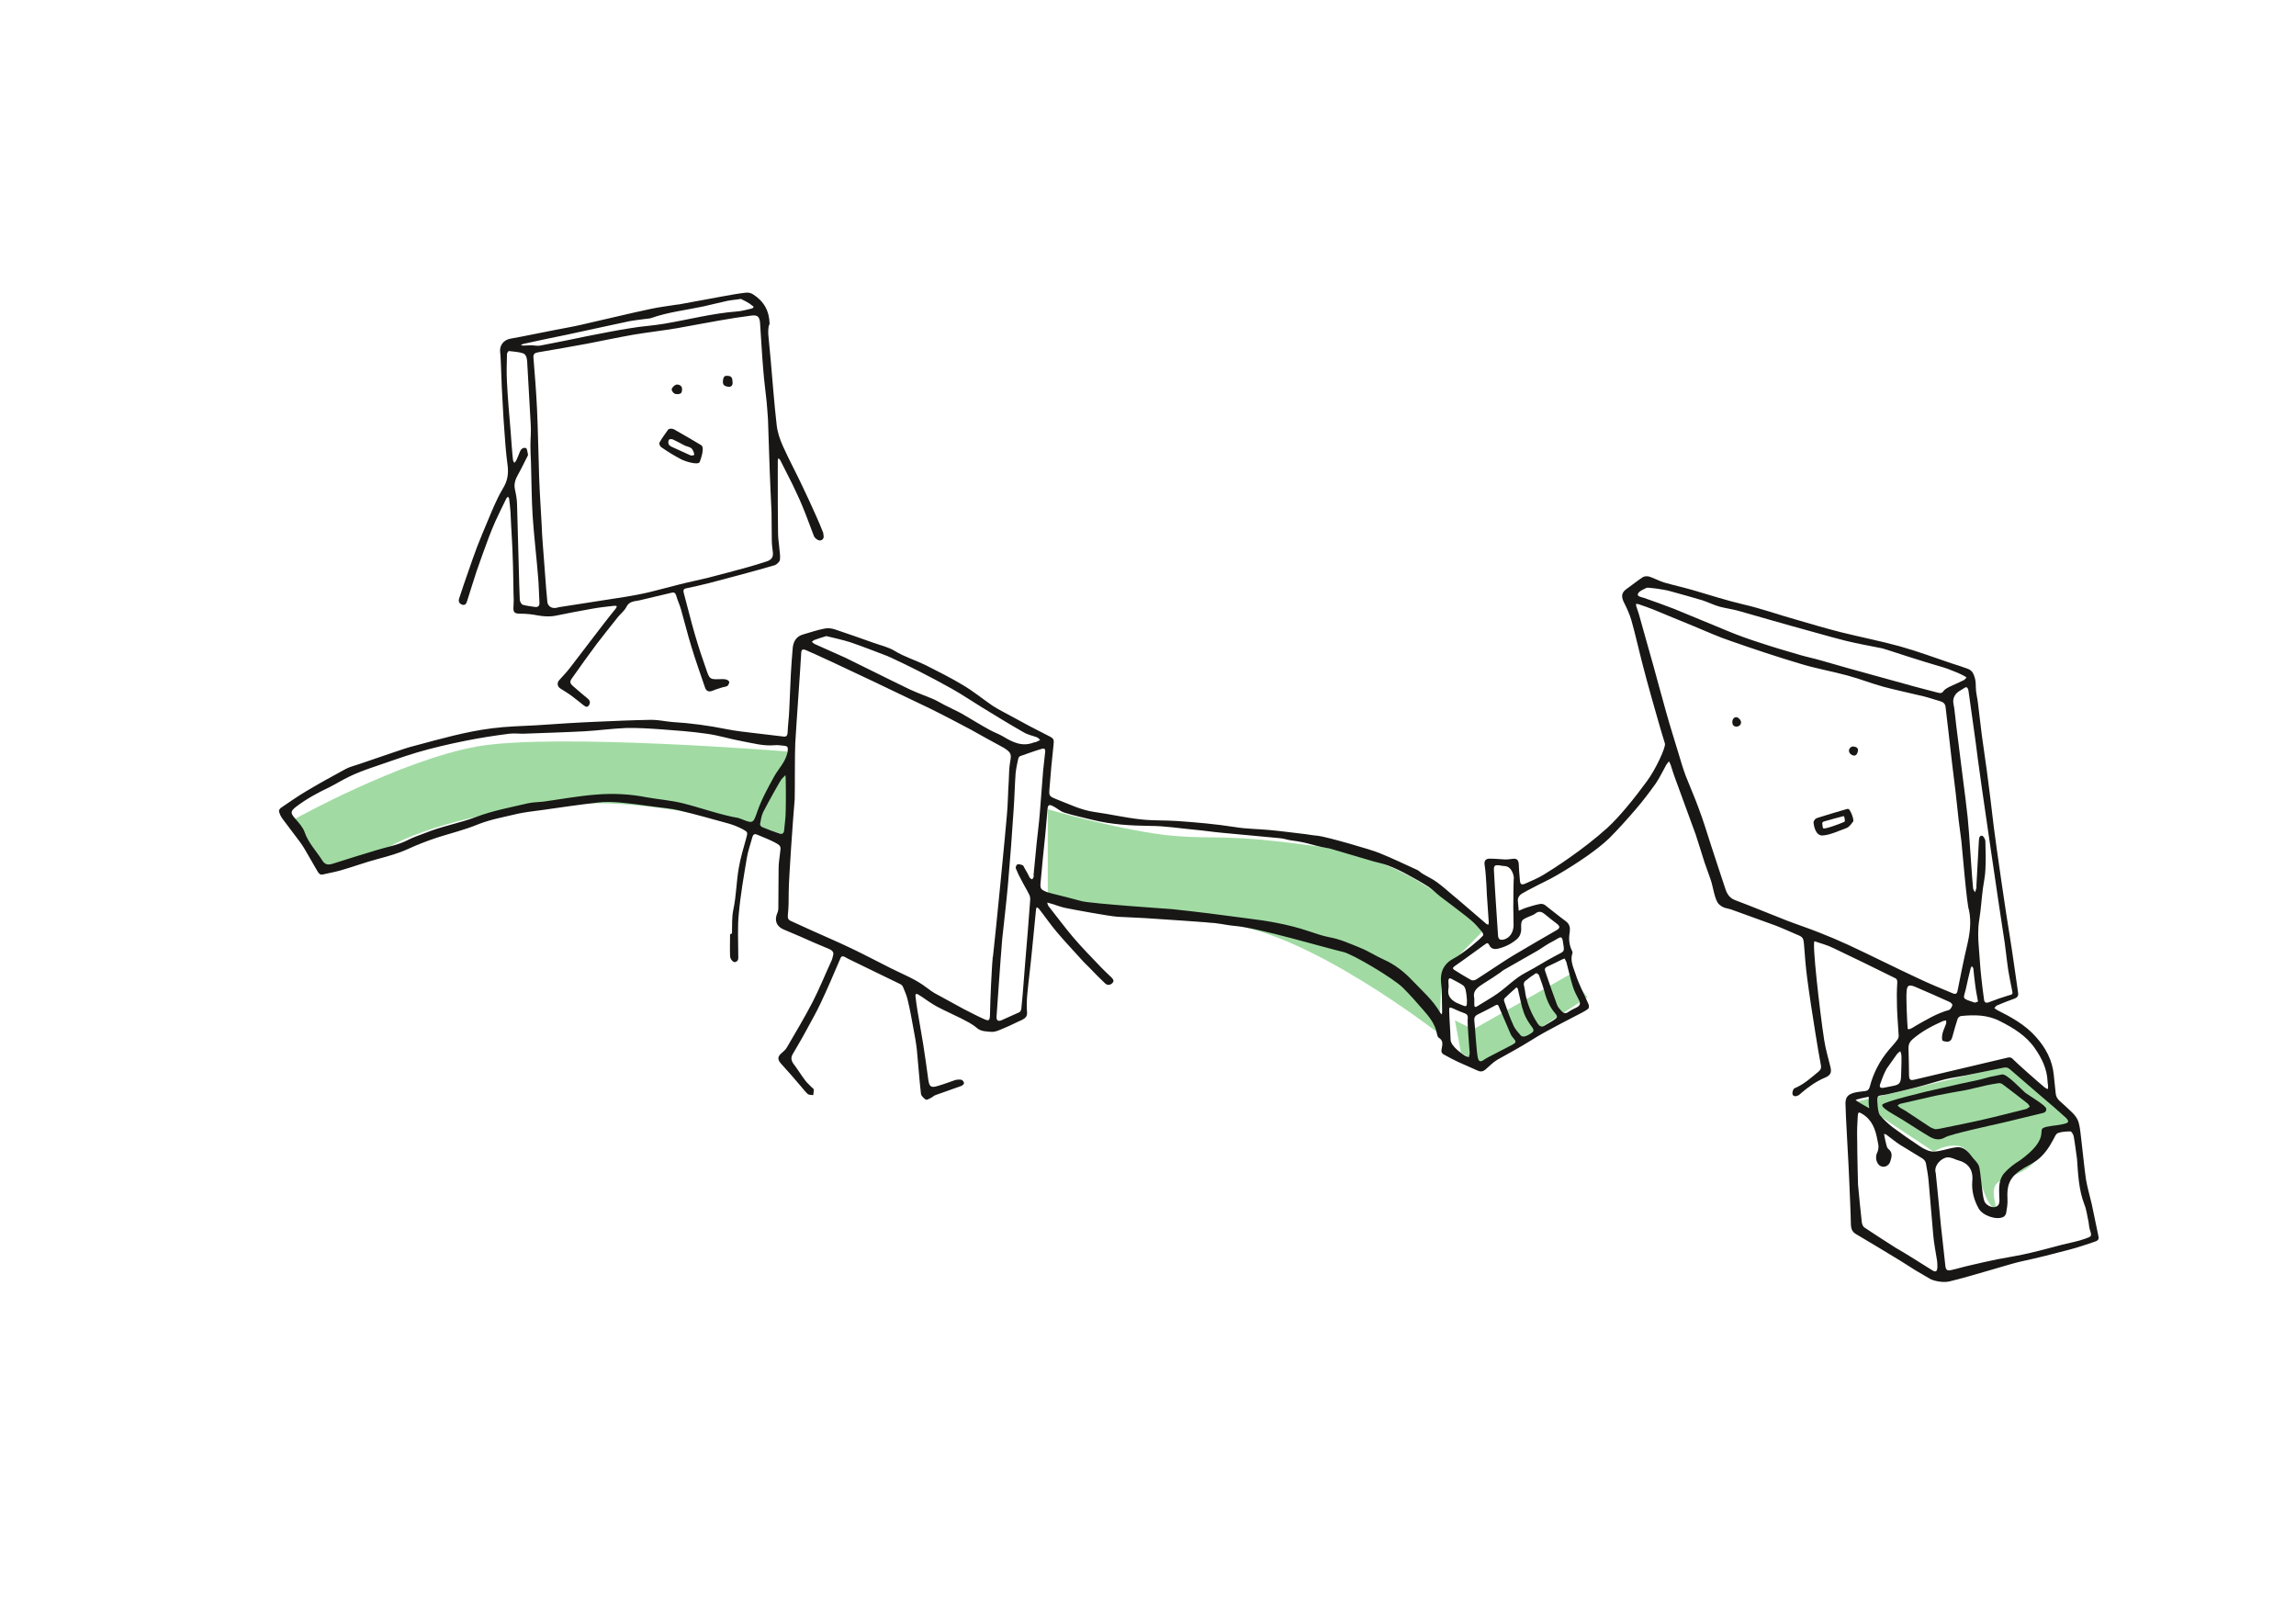 <?xml version="1.0" encoding="UTF-8"?>
<svg xmlns="http://www.w3.org/2000/svg" viewBox="0 0 841.9 595.3">
  <path d="m108.2 300.2s38.5-21.4 66.6-26.5 113.8 1.8 113.8 1.8v30.8s-40.4-12.4-72.4-11.8-60.8 8.8-73.4 15.9-24.4 10.2-24.4 10.2z" fill="#a1dba3"></path>
  <path d="m384.2 296.7v32.9s34.5 6.6 65 9.2c30.4 2.6 78.5 40.2 78.5 40.2l1-22.4 14.8-15s-22.5-26-59-31.1-36.7-2.6-54.6-4.1c-17.8-1.6-45.7-9.7-45.7-9.7z" fill="#a1dba3"></path>
  <path d="m533.5 374.1 2.2 11.8 7.8 4.8 38.6-25.1-6.6-8.3-35.3 20.1z" fill="#a1dba3"></path>
  <path d="m681.2 403.8 27.8 18.4s8.6-5 12.5 0 5.3 16.8 9.1 20.4c3.8 3.5-2.7-7.1 2.8-9.6s11.3-3.8 14.2-9.4c3-5.6 2.7-7.6 2.7-7.6l9.6-4-23.6-21.3z" fill="#a1dba3"></path>
  <g fill="#181715" fill-rule="evenodd">
    <path d="m685.2 402.1c-.6.1-4.2.8-4.8 1.2.6.5 4.4 2.7 5 3 .1 0-.2-1-.2-2 0-1.1.1-2.2 0-2.2zm40.1-34.9c-.4-2.3-.8-4.1-1-5.9-.3-2.1-.5-4.1-.7-6.2 0-.3-.4-.6-.6-.9-.1.3-.3.5-.4.8-.6 2.4-1.2 4.9-1.7 7.3-.9 4-1.9 3.6 3 5.2.1 0 .1.1.2.1.4-.1.9-.3 1.2-.4zm-187.4-.6c-.1-1.2-.2-2.5-.5-3.7-.1-.6-.5-1.4-1-1.7-1.3-.9-2.7-1.5-4.1-2.3-.8-.5-1.2-.1-1.2.7 0 1 .2 2 0 3-.4 2.5.9 3.9 2.9 5 .4.2.9.4 1.4.6 2.5 1.1 2.5 1.1 2.5-1.6zm153.9 25.2c-1 1.8-1.7 3.7-2.4 5.7-.4 1.1.2 1.5 1.3 1.3l3-.6c2.8-.5 3.3-1 3.4-3.9.1-2.1.2-7.2.1-7.5-.1-.5-.2-.9-.4-1.4-.4.3-.8.6-1.1.9zm-135.6-29.8c-.3.2-.5.2-.6.4-1.3 1.2-2.6 2.3-3.9 3.6-.2.2-.3.8-.1 1.2 1 2.9 2 5.8 3.3 8.6.6 1.5 1.8 2.7 2.8 3.9.3.3 1.1.4 1.6.2.7-.2 1.4-.6 2-1 1-.6 1.4-1.1.5-2.3-1.2-1.6-2.3-3.3-3-5.2-1-2.8-1.5-5.8-2.2-8.7 0-.2-.2-.4-.4-.7zm-18 14.1c0-.9-.1-1.9 0-2.8.1-1.1-.4-1.6-1.4-1.9-1.3-.5-2.6-1-3.8-1.6-1.5-.7-1.7-.6-1.6 1 .1 3.5.4 6.9.5 10.4.1 2.5 4.6 5.4 5.2 5.8.5.3 1 .4 1.5.6.1-.5.3-1 .3-1.6-.3-3.4-.7-9.9-.7-9.9zm-250.2-91.9c-.5.5-.9.9-1.4 1.4-.3.3-4.8 8.3-6.7 12-.7 1.4-.9 3-1.2 4.5-.1.3.4 1 .7 1.1 2.1.9 4.3 1.7 6.5 2.4.9.3 1.5-.1 1.6-1 .2-2.4.6-4.8.6-7.1.1-3.7.1-12.7-.1-13.3zm270.7 76.5c.2 1.2.5 2.3.6 3.4.7 4 2.3 7.7 4.5 11.1.9 1.3 1.6 1.5 2.9.6.9-.5 1.8-1.1 2.7-1.6 1.8-1.2 2-1.4.6-3-2.1-2.5-3.1-5.4-3.9-8.4-.5-1.8-1.2-3.6-1.8-5.3-.1-.3-.9-.8-1.1-.7-1.4.9-2.8 1.9-4.1 3-.2.1-.2.6-.4.9zm15-9.3c-.5.2-.7.3-1 .4-1.8.9-3.6 1.8-5.4 2.6-.8.4-1 .9-.7 1.7 1.4 4.1 2.8 8.2 4.3 12.2.3.9 1 1.6 1.6 2.3.7.8 1.5 1.2 2.6.4 1-.7 2.1-1.2 3.1-1.7 1.3-.7 1.4-1.5.7-2.8-.8-1.6-1.7-3.2-2.2-4.9-.9-2.9-1.5-5.8-2.3-8.7-.1-.5-.5-1-.7-1.5zm125.8 25.6c.1 1 2.3-.5 2.9-.9 3.9-2.2 7.8-4.6 12.2-5.8.6-.2 1.1-1.1 1.3-1.8.1-.3-.6-1-1.1-1.2-4.2-1.9-8.3-3.7-12.5-5.5-2.4-1-3.1-.6-3.2 2-.2 2 .2 10.8.4 13.2zm-144.4-55.3c0-.2-.5-4.1-3.5-4.2-.5 0-1-.1-1.5-.2-2-.3-2.4 0-2.3 1.9.4 7.9 1 15.8 1.5 23.8.1 1.4.8 1.8 2.3 1.4 2-.6 3.4-2.6 3.4-5.3 0-2.1-.1-4.3-.1-6.4 0-3.8.1-11 .2-11zm-13.2 66.1c.3 1.5 1.1 1.6 2.3.7.4-.3 1-.6 1.5-.9 2.8-1.5 5.7-2.9 8.5-4.4 2-1.1 1.9-1.2.4-3-.2-.3-.5-.6-.6-.9-1.4-3.3-2.9-6.7-4.3-10-.3-.8-.5-1.2-1.4-.7-2 1.1-4.1 2.2-6.2 3.2-1.1.5-1.6 1.1-1.5 2.3.3 2.5.8 11.7 1.3 13.7zm-1.3-21.8v2.4c0 .8.4 1 1.1.5 2.5-1.6 5.1-3 7.5-4.7 3.5-2.5 6.5-5.7 10.4-7.7 3.7-1.9 7.1-4.2 10.8-6.1 3.6-1.9 3.3-1.2 2.6-5.7-.2-1-.6-1.3-1.5-.8-1.1.7-2.3 1.3-3.4 1.9-1.6.9-3 2-4.6 2.9-4 2.3-8.1 4.6-12.1 6.9-.4.2-.8.6-1.2.9-2 1.4-4 2.7-6.1 4-2.2 1.4-4.2 2.7-3.5 5.5zm17.2-25.1c-.1 1.2-.4 2.4-1.7 3.5-2 1.7-4.3 2.8-6.8 3.4-1.3.3-2.6.1-3.2-1.3-.4-.8-.8-.9-1.4-.4-1.4 1-2.8 2-4.3 3.1-2.3 1.7-4.7 3.4-7 5-.7.5-.9.9-.1 1.4 1.9 1.2 3.8 2.4 5.8 3.5.8.5 1.6.4 2.5-.2 3-2 6-3.9 9-5.9 1.5-1 3.1-2 4.6-2.9 5.2-3.1 10.4-6.1 15.6-9.1 1.3-.8 1.3-1.4 0-2.4-1.4-1.1-2.9-2.2-4.3-3.4-1.2-1-2.2-1.3-3.5-.3-.6.5-1.3.7-2 1-3.3 1.4-3.3 1.4-3.2 5zm199.2 71.1c1.7-.4 1.7-1 .5-2.2-2.9-2.6-5.8-5.2-8.8-7.7-3.8-3.3-7.7-6.6-11.6-10-.7-.6-1.3-.9-2.3-.7-4.7 1-9.5 1.9-14.2 2.9-2.5.5-5 .8-7.4 1.4-3.5.9-6.9 2-10.4 2.9-3.6.9-7.2 1.8-10.8 2.6-3.7.8-3.9-.3-3.5 4.2 0 .1.2 2.8.9 3.5 1.3 1.6 2.9 3 4.5 4.3 3.4 2.5 6.8 4.9 10.3 7.2 1.4.9 3.2 1.8 4.8 1.8 2.9-.1 5.2-1.2 8.5-1.6 3.3-.3 5.1 3 5.6 3.5.9 1.2 2.2 2.2 2.6 3.6.6 2 1.1 10.6 1.9 12.6.5 1.5 2.8 2.6 4 2.2 1.4-.4 1.7-1.3 1.5-3.7-.1-3.1-.3-6.4 1.9-8.8 1.6-1.8 3.6-3.3 5.7-4.6 10.5-7.6 6.8-10.8 8.4-11.8 1.5-.9 4.8-.8 7.9-1.6zm-454-178.8c-1.6.5-3 .9-4.3 1.4-.4.1-.7.5-1 .7.3.3.6.6 1 .8 3.7 1.7 7.5 3.3 11.2 5 5 2.4 10 5 15 7.4 2.9 1.4 5.8 2.9 8.8 4.3 2.8 1.3 5.7 2.3 8.5 3.5 1.4.6 2.8 1.5 4.2 2.2 2.1 1.1 4.2 2 6.2 3.1 3.5 2 6.8 4.1 10.3 6 1.6.9 3.4 1.5 4.9 2.4 3.5 2.1 7 3.9 11.3 2.2.3-.1.8-.1 1.1-.3l1.2-.6c-.4-.4-.7-.8-1.2-1-1.6-.6-3.3-.9-4.8-1.8-5.3-3-10.5-6.2-15.7-9.4-3.6-2.2-7.1-4.6-10.7-6.6-3.9-2.2-7.9-4.3-11.8-6.3-3.5-1.8-7.1-3.5-10.7-5.2-.3-.1-.6-.2-.9-.4-4.7-1.8-9.3-3.6-14-5.2-2.9-.9-5.8-1.5-8.6-2.2zm397 161c.1 1.7.4 2 2.1 1.6 3.1-.7 31-7.3 33-7.8 1.3-.3 2.1-.7 3 .3 1.1 1.2 9 8.2 11.8 10.5.3.2.6.3 1 .5 0-.3.1-.7.1-1 0-.6-.2-1.2-.2-1.9-.2-4.5-2.1-8.4-4.6-12-3.2-4.7-8-7.6-13-10.1-4.5-2.3-9.3-2.3-14.2-1.8-.5.1-1.1.7-1.2 1.1-.7 2.1-1.3 4.3-1.9 6.5-.3 1-.7 1.8-1.9 1.8-.6 0-1.7-.2-1.8-.5-.2-.8-.1-1.8.1-2.6.3-1.2.9-2.3 1.3-3.5.1-.4 0-.8 0-1.2-.4.1-.9.1-1.3.3-4 1.8-7.8 3.8-11.1 6.7-1 .9-1.4 1.8-1.4 3.1.1 2.6.2 9.3.2 10zm23.5-68.5c.1.5.4.9.7 1.4.2-.5.4-1 .5-1.6.1-.2 0-.4 0-.6.3-5.5.6-10.9.9-16.4.1-.9 0-2.2 1.2-2.1.4 0 1.2 1.3 1.2 2 .1 3.5.2 7 0 10.6-.1 2.3-.6 4.5-.9 6.7-.5 3.7-.7 7.5-1.3 11.2-.6 3.5-.5 7-.2 10.5.3 3.6.5 7.3.9 10.9.3 2.7.6 5.4 1 8.1.1 1.1.7 1.5 1.9 1 2.3-.9 4.6-1.7 6.9-2.4 1.9-.5 1.8-.4 1.4-2.4-.5-2.3-.9-4.6-1.3-6.8-.7-4.7-1.1-9.4-1.9-14-.7-4.2-8.9-60-9.3-63.8-.8-6.6-1.8-13.2-2.7-19.8-.2-1.7-.5-3.4-.7-5-.1-.7-.5-1.6-1.3-1.1-1.4 1-3.2 1.5-4 3.5-.6 1.5-.1 2.7.1 4.1.5 4.4 1 8.9 1.6 13.3.5 4.2 1.1 8.5 1.6 12.7.6 4.6 1.2 9.3 1.7 13.9.6 5.5 1.6 22.9 2 26.1zm-358.1 47.2c0 1.2.6 1.6 1.7 1.2 2.3-1 4.5-2 6.7-3 .4-.2.6-.8.7-1.2.2-1.8.3-3.6.5-5.4.3-4.2.7-8.4 1-12.6.6-7.1 1.2-14.2 1.7-21.3.1-.8.1-1.7-.2-2.4-.9-1.9-2-3.6-2.9-5.4-.8-1.4-1.5-2.9-2.1-4.4-.2-.4.2-1.4.6-1.5.5-.2 1.3.1 1.9.3.3.2.5.7.7 1.1.7 1.1 1.3 2.3 1.9 3.5.2.3.6.4.9.6.2-.3.4-.6.5-.9.1-.2 0-.5 0-.8.4-3.8.7-7.6 1.1-11.4s.9-7.6 1.2-11.4c.4-5.1.8-10.3 1.2-15.4.2-2.1.5-4.3.7-6.4.1-.7.3-2-1.1-1.6-2.7.8-5.4 1.8-8 2.7-.3.1-.6.5-.7.8-.4 1.8-.8 3.7-1 5.6-.3 4.3-.4 8.7-.7 13-.6 9.2-1.3 18.5-2.1 27.7-.6 6.7-1.4 13.3-2.1 19.9-.7 8.2-2 27.4-2.1 28.7zm315.9 61.4c.4 4.6.9 9.3 1.4 13.9.1.6.4 1.4.9 1.8 3.8 2.5 7.6 5 11.4 7.4 2 1.2 4 2.3 6 3.6 2.5 1.5 5 3.2 7.5 4.7 1.3.8 1.8.5 1.9-1.1 0-.8 0-1.5-.1-2.3-.5-3.1-1.1-6.2-1.4-9.3-.6-6.6-1.1-13.2-1.7-19.8-.2-2.3-.6-4.5-1-6.7-.1-.7-.7-1.4-1.3-1.8-2.7-1.7-5.5-3.3-8.2-5-1.7-1.1-3.4-2.5-5-3.7-.2-.2-.5-.2-.8-.3 0 .3 0 .6.1.9.2 1 .4 2.1.7 3.1.1.5.3 1.2.7 1.5 1.8 1.4 1.2 3.1.7 4.7-.6 1.8-2.7 2.4-4 1.3-1.3-1.2-1.5-3.3-.7-4.8.3-.6.4-1.4.4-2.1 0-.8-.3-1.6-.4-2.4-.7-3.8-1.9-7.3-5.5-9.5-1.3-.8-1.6-.8-1.7.8-.2 2.9-.3 5.8-.2 8.7 0 5.5.3 16.4.3 16.4zm-77.5-218.8c-1.2.6-2.8 1.2-3.2 2.2s1.3 1.2 2.2 1.5c3.7 1.3 7.4 2.6 11 4 6.7 2.7 13.4 5.6 20.1 8.3 3.6 1.5 7.3 2.8 11 4 5.1 1.7 10.2 3.2 15.4 4.7 2.4.7 4.9 1.2 7.3 1.9 3.3.9 6.5 1.9 9.8 2.8 8.2 2.3 16.4 4.5 24.6 6.8 2.9.8 5.8 1.5 8.8 2.3.8.2 1.4.1 1.9-.7.4-.6 1.2-1 1.9-1.4 1.9-.9 3.8-1.7 5.6-2.6.3-.2.6-.6.9-.9-.3-.2-.6-.5-.9-.6-.8-.4-1.7-.9-2.5-1.2-1.6-.6-3.1-1.3-4.7-1.8-2.2-.7-4.5-1.3-6.7-2-4.6-1.4-9.2-2.9-13.8-4.4-.8-.2-1.5-.5-2.3-.7-4.5-.9-9-1.7-13.5-2.8-6.7-1.7-13.4-3.7-20.1-5.5-2.5-.7-4.9-1.4-7.4-2.1-4-1.1-7.9-2.3-11.9-3.4-2.2-.6-4.6-.9-6.8-1.5-2.1-.6-4.1-1.6-6.2-2.3-4-1.2-8-2.3-12-3.4-2.5-.7-8.2-1.4-8.5-1.2zm157.8 209.4c-.4-2.7-.7-5.5-1.2-8.2-.1-.7-.8-1.9-1.2-1.9-1.6 0-3.2.1-4.6.6-.8.3-1.2 1.5-1.7 2.4-1.6 3-3.5 5.8-6.3 7.8-1.4 1-2.9 1.7-4.4 2.6-5.2 3.1-6.4 5.9-6.1 11.5.1 1.7-.2 3.4-.5 5.1-.1.5-.6 1.2-1.1 1.4-2.6 1.2-7.6-.6-9-3.2-1.7-3.1-2.6-6.4-2.3-10 .4-4.2-1.5-6.7-5.5-7.7-.2 0-1.4-.6-1.9-.7-.5-.2-1.1-.3-1.6-.3-2.3.1-5.3 3.1-4.4 5.8.1.4 1.3 13.3 1.9 19.3.5 4.8 1.1 9.6 1.6 14.5.2 1.7.6 2.1 2.3 1.7 2.3-.5 4.5-1.2 6.8-1.7 3.3-.8 6.6-1.5 9.9-2.2 4.1-.8 8.2-1.4 12.3-2.4 3.9-.9 7.8-2 11.7-3 2.8-.7 5.7-1.2 8.4-2.2 2.1-.8 2.5-.7 1.6-3.3-.3-.9-.3-2-.5-3-.5-2.1-.7-4.3-1.5-6.2-2.1-5.5-2.3-11.1-2.7-16.7zm-569.9-155.9c-1.4 0-3.3-.2-5 0-5.4.7-10.7 1.5-16.1 2.6-6 1.2-12 2.6-17.8 4.3-5.7 1.7-11.3 3.8-17 5.7-2.6.9-5.2 1.9-7.7 3.1s-4.9 2.7-7.3 3.9c-4.2 2-8.3 4.2-12 7-2.4 1.8-2.4 2.4-.5 4.6 1.3 1.5 2.8 3.1 3.4 4.9 1.4 4 4.3 6.9 6.5 10.4 1.1 1.7 2.3 1.7 4.3 1 5.2-1.7 10.3-3.2 15.5-4.8 3.8-1.2 7.8-1.8 11.5-3.7 2.1-1.1 4.3-1.8 6.4-2.6 6.1-2.5 12.6-3.6 18.7-5.9s12.6-3.5 19-5c1.8-.4 3.7-.4 5.6-.6 6.5-.9 12.9-2.1 19.5-2.6 6.1-.5 12.3-.2 18.4 1 4.4.8 8.9 1.1 13.3 2.2 6.8 1.7 13.5 4.2 20.4 5.4.4.1.7.3 1.1.4 4.4 1.8 4.3 1.4 5.8-2.8 1.6-4.6 3.9-8.7 6.2-12.9 1.7-3 4.3-5.4 4.9-9.1.2-1.5.1-2-1.4-2.1-1.1-.1-2.2-.3-3.3-.2-4 .4-7.9-.7-11.7-1.4-4.5-.8-8.8-2.2-13.3-2.8-5.5-.8-11-1.2-16.5-1.6-4.3-.3-8.7-.6-13-.5-5.1.2-10.1.9-15.2 1.2-7.6.4-14.9.6-22.7.9zm238 64.3c4.6.5 9.2 1 13.9 1.6 4.6.6 9.2 1.2 13.8 1.8 7.5.9 15 2.2 22.2 4.6 2.6.8 5.1 1.8 7.8 2.3 4 .7 7.7 2.4 11.4 3.9 3 1.2 5.7 3 8.6 4.3 4.1 1.8 7.6 4.6 10.6 7.8 3.5 3.7 7.5 7.1 10.1 11.7.1.2.4.4.6.6 0-.3.1-.6.1-.9-.1-3.6 0-7.2-.4-10.7-.4-4.1 1.1-7.1 4.8-9 1.5-.8 2.8-1.8 4.2-2.8 1.2-.9 2.4-1.8 3.5-2.8 1-.8 2-1.7 2.9-2.7.2-.2-.1-1.1-.4-1.4-1.2-1.4-2.5-2.9-3.9-4.1-2.4-2.1-5-3.9-7.5-5.9-1.2-.9-2.4-1.8-3.6-2.7-1.6-1.2-3-2.7-4.6-3.8-2.5-1.6-5.2-3.1-7.8-4.5-2.2-1.2-4.5-2.3-6.8-3.2-1.8-.7-3.7-1.1-5.6-1.6-5.2-1.5-10.4-3.1-15.6-4.6-1.1-.3-2.3-.4-3.5-.7-2.3-.5-4.5-1.2-6.8-1.7-1.4-.3-2.9-.5-4.3-.7s-2.7-.7-4.1-.8c-7.1-.7-14.3-1.3-21.4-2-3.3-.3-6.5-.8-9.8-1.1-5.5-.5-10.9-1.4-16.4-1.4-7.1-.1-14.1-.5-21-2.2-3.5-.9-7.1-1.6-10.5-2.7-1.5-.5-2.7-1.7-4.2-2.4-1.4-.7-1.8-.3-1.9 1.2-.3 3-.5 6.1-.8 9.1-.6 5.8-1.2 11.5-1.7 17.3-.3 2.7-.1 3 2.4 4 .6.2 1.2.3 1.8.5 3.6.9 7.3 1.8 10.9 2.8 3.7.9 31.6 2.8 33 2.9zm-140.5-6.1c0 2.7 0 5.4-.3 8.1-.1 1.2 0 1.8 1 2.3 2.6 1.2 5.2 2.4 7.9 3.6 4.9 2.2 9.8 4.3 14.6 6.6s9.5 4.8 14.3 7.2c4.4 2.2 9.1 4 13.1 7.1 1.2.9 2.4 1.8 3.8 2.5l9.9 5.4c2.4 1.2 4.8 2.5 7.3 3.6 1.8.8 2.1.6 2.2-1.3.1-3.8.2-7.5.4-11.3.2-3.3.3-6.6.6-9.8 0-.2 0-.4.1-.5.9-7.7 4.7-46.6 5.1-51.8.4-4.2.4-8.5.7-12.8.1-2.3.1-4.5.5-6.8.5-2.6.4-3.3-1.8-4.8-.3-.2-.6-.4-1-.6-3.9-2.1-7.7-4.2-11.6-6.4-1.8-1-11.8-6.2-15.1-7.8-3.5-1.7-37.9-18.2-45.5-21.4-1-.4-1.5-.2-1.6.9-.3 5.6-1.9 27.8-2.2 33.4-.2 3.8-.1 17.4-.2 20.4-.5 5.5-2.2 29.1-2.2 34.2zm430-18.8c-.3-2.6-.7-5.1-1-7.7-.4-3.4-.7-6.8-1.1-10.1-.9-7.3-1.8-14.6-2.6-22-.4-3.1-.7-6.2-1.1-9.4-.1-1.1-.8-1.8-1.9-2.1-2.1-.6-4.1-1.3-6.1-1.8-4.9-1.2-9.8-2.2-14.7-3.5-4.4-1.2-8.7-2.9-13.1-4.1-5.8-1.6-11.8-2.6-17.6-4.4-8.4-2.5-16.8-5.3-25.1-8.2-4.8-1.6-9.4-3.7-14-5.6-5-2-9.9-4.1-14.8-6.1-1.7-.7-3.6-1.3-5.3-1.9-.3-.1-.6-.1-.9-.1 0 .3 0 .6.1.9.3 1.1.8 2.2 1.1 3.4 1.7 6.2 3.5 12.4 5.2 18.5 1.6 5.7 3.1 11.5 4.7 17.1 1.4 5 3 10 4.5 15 .8 2.7 1.6 5.4 2.6 8.1 1.6 4.1 3.4 8.1 4.9 12.3 1.6 4.2 2.9 8.6 4.3 12.9 1.8 5.4 3.5 10.8 5.3 16.1.6 1.9 1.5 3.5 3.6 4.3 6.4 2.4 12.6 5 19 7.5 3.9 1.5 7.9 2.8 11.9 4.4 3.6 1.4 7.1 2.9 10.6 4.5 8.6 4 17.1 8.3 25.7 12.3 4.2 2 8.4 3.7 12.7 5.5 1 .4 1.5.1 1.7-1 1.1-5.5 2.2-11.1 3.5-16.6 1-4.3 1.6-8.5.7-12.9-.8-1.7-2.5-22.8-2.8-25.3zm-450.8 33.8c.1-2.9-.1-5.9.5-8.7 1.1-5.1 1.1-10.3 2-15.3.6-3.6 1.7-7.2 2.7-10.8.6-2.3.7-2.3-1.3-3.4-1.5-.8-3.2-1.5-4.9-2-6.1-1.7-12.2-3.4-18.4-4.9-2.9-.7-5.8-.9-8.8-1.3-4.4-.6-8.7-1.2-13.1-1.6-2.5-.2-5.1-.3-7.6 0-7 .8-14 1.8-20.9 2.8-2.9.4-5.8.7-8.6 1.3-5 1.2-10.2 2.1-14.9 4-4.9 2-9.9 3.2-14.9 4.8-3.6 1.2-7.2 2.6-10.7 4.2s-7.2 2.6-10.9 3.6c-4.6 1.2-9.1 2.9-13.7 4.2-2.1.6-4.4 1-6.6 1.5-1 .2-1.4-.4-1.9-1.2-1.6-2.8-3.2-5.5-4.8-8.3-.6-1-1.2-1.9-1.9-2.8-2-2.7-4.1-5.4-6.1-8.1-.6-.8-1.1-1.8-1.3-2.8-.1-.3.4-1.1.8-1.3 3.1-2.1 6.1-4.2 9.3-6.1 4.7-2.8 9.6-5.5 14.4-8.1 1.5-.8 3.3-1.2 5-1.8 4.3-1.5 8.6-2.9 12.9-4.4 2.4-.8 4.9-1.7 7.4-2.3 9.4-2.5 18.7-5.2 28.4-6.4 5.4-.7 10.8-.8 16.2-1.1 7.4-.5 14.7-1 22.1-1.3 6.7-.3 13.5-.6 20.2-.7 2.5 0 5 .6 7.5.8 6.7.4 13.3 1.3 19.8 2.6 3.5.7 7.1 1.1 10.6 1.5 3.3.4 6.7.8 10.1 1.2 1.2.2 1.7-.1 1.8-1.4.1-2.8.5-5.5.6-8.3.2-4.5.4-8.9.6-13.4.2-3.2.4-6.4.7-9.6.3-2.2 1.3-4 3.8-4.7s5-1.6 7.6-2.1c1.2-.3 2.7-.2 3.9.2 4.8 1.6 9.6 3.3 14.4 5 2.5.9 5.3 1.5 7.6 2.9 3.6 2.2 7.6 3.4 11.3 5.2 4.7 2.4 9.4 4.7 14 7.5 3.7 2.2 7.1 5 10.6 7.4 1.2.8 2.5 1.5 3.8 2.2 3.3 1.8 6.6 3.6 10 5.4 2.3 1.2 4.7 2.4 7 3.6 1.8.9 1.8 1.3 1.6 3.3-.6 5.4-1.1 10.8-1.5 16.2-.2 2.4.1 2.6 2.3 3.5 4.7 1.8 9.2 4.1 14.3 4.8 5.7.8 11.3 2.1 16.9 2.7 4.4.5 8.9.3 13.4.6 7 .5 14 1.1 21 2.2 4.2.7 8.5.7 12.8 1.1 4.4.4 8.7 1 13.1 1.5 1.5.2 3.1.5 4.6.6 3 .3 20 5.2 22.5 6.3 4.7 1.9 9.3 4.1 13.9 6.2.7.3 1.3 1 2 1.4 1.8 1.1 3.8 2 5.4 3.2 2.6 1.9 4.9 4.1 7.4 6.1 3.5 3 7.1 6.1 10.6 9.1.2.2.5.2.8.3 0-.3.1-.6.1-.9-.2-3.4-.5-6.8-.7-10.2-.1-2.3-.2-4.7-.4-7-.1-1.2-.2-2.5-.4-3.7-.3-1.5.3-2.4 1.8-2.4 1.9 0 3.9.2 5.8.3.8 0 1.6-.1 2.4-.2 1.6-.3 2.4.2 2.5 1.9.1 1.9.2 3.8.4 5.7.1 1.7.5 2.1 2.1 1.4 2.2-1 4.5-1.9 6.6-3.2 3.2-1.9 14.6-9.2 23.4-17.2 4.5-4.1 10.2-11.2 14.5-17.1 3.2-4.3 7-12.5 6.6-13.8-1.8-5.8-3.1-10.6-4.8-16.5-1.3-4.5-2.5-9.1-3.7-13.7-1.3-5-2.4-10.1-3.8-15-.7-2.4-1.8-4.7-2.9-6.9-.9-2.1-.6-3.4 1.3-4.7 2-1.4 3.8-2.9 5.8-4.2.6-.4 1.7-.4 2.4-.2 1.8.6 3.4 1.5 5.2 2.1 3.5 1 7.1 1.8 10.6 2.8 6.2 1.8 12.3 3.8 18.7 5.3 6.6 1.5 12.9 3.8 19.4 5.6 5.4 1.6 10.9 3.2 16.4 4.6 7.2 1.8 14.5 3.2 21.7 5.2 6.4 1.8 12.6 4.1 18.8 6.2 1.9.6 3.8 1.2 5.7 1.9 1.2.4 2 1.1 2.5 2.4.6 1.5.7 2.8.7 4.4 0 2 .6 4 .8 6 .5 3.9.9 7.8 1.4 11.6.6 4.5 1.3 9 1.9 13.5.9 6.7 1.7 13.5 2.5 20.2.8 6.6 4.7 33.4 5.9 40.3 1.1 6.8 2 13.6 3 20.4.2 1.1-.2 1.8-1.3 2.2-2.2.8-4.3 1.6-6.4 2.5-.4.2-.7.6-1 1 .3.2.7.5 1 .7 5.2 2.6 10.3 5.4 14.2 9.8 3.6 4 6.1 8.6 6.6 14.1.2 2.3.5 4.5.7 6.7s2 3.1 3.3 4.4c1.9 1.9 4.3 3.5 5.1 6.2.6 2.1.7 4.3 1 6.5.6 4.8 1 9.6 1.7 14.4.5 3 1.4 6 2.1 9 .9 4 1.6 8 2.5 12 .2 1.1-.4 1.5-1.3 1.8-3 1-6.1 2.1-9.2 2.9-6 1.6-11.9 3.1-18 4.4-3.4.7-18.5 5.5-26.2 7.3-2.4.6-6-.3-7-.9-1.9-1.1-3.9-2.3-5.3-3.1-1.9-1.2-3.8-2.4-5.7-3.6-5.4-3.3-10.9-6.6-16.3-9.8-1.3-.8-1.7-1.8-1.8-3.3-.1-5.3-.4-10.7-.6-16-.2-6-1.4-25-1.4-28.7.1-2 .7-3 2.9-3.7 1.4-.4 2.9-.5 4.4-.7.9-.1 1.3-.6 1.6-1.5 1.3-5.1 3.7-9.7 7.2-13.8 1-1.2 2.1-2.3 3-3.6.3-.4.5-1.1.4-1.7-.2-3.4-.5-6.8-.6-10.2-.1-3-.1-6 .1-9 0-.8-.1-1.3-.8-1.6-7.5-3.7-15-7.4-22.6-11-2.2-1.1-4.6-1.7-6.9-2.5-1.1-.4 1.9 25.8 3.5 36.2.5 3.3 1.5 6.6 2.3 9.9.5 2 0 3-1.8 3.8-3.4 1.4-6.3 3.5-9 5.8-.3.3-.6.6-1 .8-.8.4-1.8.5-2.1-.4-.2-.6.2-2 .7-2.2 3.4-1.4 6-3.8 8.8-6.1.7-.6 1.1-1.2.9-2.3-.7-3.9-1.4-7.8-2-11.7-1.1-6.9-2.2-13.8-3.1-20.8-.5-3.9-.8-7.9-1.1-11.8-.2-2.4-.4-2.8-2.7-3.7-2.6-1.1-5.2-2.3-7.8-3.3-5.4-2-10.9-3.9-16.3-5.9-1.5-.5-2.6-.3-4.3-1.8s-2.2-6.6-3.2-9.3c-.7-2.1-1.5-4.1-2.2-6.2-1.1-3.4-2.1-6.8-3.2-10.1-2.6-7.2-5.3-14.4-7.9-21.6-.5-1.3-.8-2.6-1.3-4-.2-.5-.4-.9-.6-1.3-.3.4-.7.8-1 1.3-1.3 2.3-2.4 4.7-3.9 6.9-2.3 3.2-4.7 6.4-7.3 9.4-3.1 3.6-6.3 7.2-9.7 10.6-2.5 2.4-5.3 4.5-8.1 6.5-3.6 2.5-7.2 4.8-11 7-3 1.8-6.3 3.2-9.4 4.9-1.2.6-2.3 1.2-3.5 1.9-1.1.7-1.7 1.7-1.5 3 .1 1.1.2 2.2.3 3.3 1-.4 2-.9 3-1.2 1.6-.5 3.2-1 4.9-1.3.5-.1 1.3.1 1.7.4 2.5 1.9 5 4 7.6 5.9 1.5 1.1 1.7 2.4 1.5 4-.4 2.3-.3 4.6.8 6.8.1.3.3.6.2.9-1 2.8.4 5.4 1.2 7.9 1.2 3.7 3.1 7.2 4.7 10.9.2.5.2 1.3-.1 1.6-.7.6-1.5 1-2.4 1.5-2.5 1.3-5 2.6-7.5 3.9-3.8 2-7.6 4-11.2 6.3-4 2.5-8.1 4.7-12.2 7-1.7 1-3 2.4-4.5 3.7-.9.7-1.8.8-2.8.3-2.4-1.1-4.8-2.1-7.2-3.2-1.7-.8-3.4-1.7-5-2.6-.9-.4-1.2-1.1-1-2 .3-1.6.8-3.2-1.1-4.3-.3-.2-.5-.9-.6-1.4-.6-3.5-2.8-6.2-5-8.7-2.4-2.8-4.9-5.6-7.5-8.2-3.7-3.6-18.6-12.4-21.9-13.1-5.4-1.2-31.4-8.9-39.4-9.5-2.6-.2-5.1-.8-7.7-1.1-2.8-.3-21.1-1.5-25.5-1.8-3.4-.2-6.8-.3-10.2-.5-3.6-.3-16.5-2.7-18.9-3.2-1.1-.2-2.2-.6-3.2-.9-.8-.3-1.7-.6-2.5-.8-.4-.1-.8-.2-1.1-.3.1.4.2.9.4 1.2 3 3.8 5.9 7.7 9 11.4 3.3 3.9 6.9 7.5 10.4 11.2 1.2 1.2 2.4 2.4 3.6 3.5.6.6 1.3 1.3.6 2.1s-1.8 1.1-2.7.3c-1.9-1.8-3.8-3.7-5.6-5.6-.8-.8-1.6-1.6-2.4-2.4-3.2-3.6-6.6-7.1-9.7-10.8-2.4-2.8-4.4-5.8-6.7-8.7-.2-.2-.5-.3-.7-.5-.1.3-.3.5-.3.8-.5 5.1-1 10.2-1.5 15.2-.5 5.3-1.2 10.5-1.7 15.8-.2 2.2-.3 4.5-.1 6.8.1 1.5-.7 2.1-1.8 2.7-2.1.9-4.1 2-6.1 2.8-1.7.7-3.5 1.7-5.2 1.6-1.7-.2-3.7 0-5.4-1.5-1.6-1.4-3.7-2.4-5.6-3.4-3-1.5-6-2.8-9-4.4-2-1.1-3.8-2.4-5.7-3.7-.4-.2-.8-.5-1.1-.7-.8-.4-1.1-.2-1 .7.2 1.7.4 3.4.7 5.1.7 4.1 1.4 8.2 2.1 12.3.7 4.4 1.3 8.8 1.9 13.2.4 2.6 1 3 3.6 2.2 2.1-.6 4.1-1.4 6.2-2.1.8-.2 1.6-.3 2.4-.1.4.1.8.7.9 1.2 0 .3-.5.8-.9 1-3.2 1.2-6.4 2.2-9.6 3.4-.6.2-1.1.8-1.8 1.1-.6.3-1.4.8-1.8.5-.7-.5-1.6-1.3-1.7-2.1-.6-5.4-1-10.8-1.5-16.1-.3-2.7-.8-5.4-1.3-8-.6-3.3-1.2-6.7-2-10-.4-1.8-1.1-3.5-1.8-5.1-.2-.5-.7-.9-1.2-1.1-5.8-2.8-11.6-5.6-17.5-8.5-.9-.4-1.8-.9-2.7-1.4-.8-.4-1.3-.2-1.6.7-2.3 5.4-4.6 10.8-7.1 16.1-1.7 3.7-3.8 7.2-5.7 10.8-1.5 2.8-3.1 5.4-4.7 8.2-.6 1.1-.5 2.1.2 3.2 1.6 2.1 3 4.4 4.6 6.5.6.8 1.5 1.5 2.2 2.3.3.3.7.5.8.8 0 .7-.1 1.4-.2 2.1-.7-.1-1.5 0-2-.4-.9-.8-1.7-1.9-2.5-2.8-2.3-2.7-4.6-5.4-7.1-8.1-1.6-1.7-1.6-2.8.1-4.2.7-.6 1.5-1.3 1.9-2.1 3.2-5.5 6.5-11 9.4-16.6 2.5-4.9 4.6-10.1 6.9-15.1.3-.6.4-1.3.6-2 .3-1.1-.3-1.7-1.3-2.2-3.7-1.5-7.3-3.1-10.9-4.7-2-.9-4.1-1.7-6.1-2.6-2.5-1.1-3.3-3.3-2.2-5.9.3-.6.4-1.3.4-2 .1-4.8 0-9.7.1-14.5 0-1.8.3-3.5.5-5.3.4-2.8.4-2.9-2-4.2-2.1-1.1-4.3-1.9-6.4-2.8-.9-.4-1.4-.1-1.7.8-.7 2.7-1.7 5.3-2.1 8-1.1 6.7-2.3 13.4-2.9 20.2-.5 4.9-.2 9.8-.2 14.7v.4c0 1 .3 2.1-1 2.6-.8.3-2-1-2-2.3-.1-2.6 0-5.3 0-7.9.8-.3.8-.3.7-.3z"></path>
    <path d="m271.7 109.6c-2 .3-3.5.4-5 .7-2.9.6-5.8 1.4-8.6 2-6.5 1.4-13.1 2.1-19.3 4.3-.6.2-1.2.2-1.9.3-2.1.3-4.3.5-6.3.9-7.6 1.6-15.2 3.3-22.7 4.9-5.4 1.1-10.7 2.2-16.1 3.4-.3.1-.5.3-.8.4.3.1.5.2.8.2 1 0 2-.1 3-.1 1.1 0 2.2.3 3.3.1 5.8-1.1 11.6-2.3 17.4-3.5 5.3-1 10.5-2.1 15.8-2.9 4-.7 8.1-.9 12.2-1.6 8.9-1.5 17.6-3.8 26.6-4.5 1.7-.1 3.5-.6 5.2-1 .7-.1 1.5-.6.6-1.1-1.4-1.2-3-1.9-4.2-2.5zm-81.1 110.4c.1.6.6 1.5 1 1.7 1.4.4 3 .6 4.4.8 1.3.2 1.9-.3 1.8-1.7-.2-3.1-.2-6.3-.5-9.4-.6-7.5-1.5-14.9-2-22.4-.4-6.5-.4-13.1-.6-19.6-.1-2-.2-4-.2-6 0-2.6.3-5.3.1-7.9-.4-7.7-.9-15.3-1.3-23-.1-1.3-.4-2.6-1.6-3-1.6-.5-3.4-.6-5.1-.8-.2 0-.7.7-.7 1.1-.1 3.5-.2 6.9 0 10.4.3 5.9.8 11.7 1.3 17.5.3 3.6.5 7.3.9 10.9 0 .4.3.7.5 1.1.2-.3.5-.5.7-.9.5-1 .9-2.1 1.3-3.1.4-1.1 1.3-1.8 2.3-1.4.4.2.5 1.5.7 2.3.1.3-.2.7-.4 1.1-1.1 2.1-2.1 4.3-3.3 6.4-.9 1.6-1.5 3.3-1.1 5.2s.8 3.9.8 5.8c.3 8.7.8 32 1 34.9zm91-66.4c-.2-2.5-.3-4.4-.5-6.4-.4-3.8-.9-7.5-1.2-11.3-.5-5.8-.8-11.7-1.2-17.5-.2-2.3-.9-3-3.2-2.7-3.9.5-7.8 1.1-11.7 1.8-5.2.9-10.3 1.9-15.4 2.8-5.3.9-10.7 1.5-16.1 2.4-5.7 1-11.3 2.2-17 3.3-6.1 1.1-12.1 2.2-18.2 3.2-1.1.2-1.6.7-1.5 1.9.5 6.2 1 12.3 1.3 18.5.4 8.5.5 17 .8 25.5.2 5.7.6 11.3.9 17 .1 2.3.2 4.7.4 7 .3 4 .6 7.9.9 11.9.2 3.2.5 6.4.8 9.6.1 1.5 1.4 2.4 2.8 2.3.5 0 1-.2 1.5-.3 8.1-1.3 16.3-2.5 24.4-3.8 2.9-.5 5.8-1 8.7-1.7 3.7-.9 7.3-1.9 10.9-2.8 3.5-.9 7.1-1.6 10.7-2.5 5-1.3 10-2.6 15-4 2.2-.6 4.3-1.3 6.5-2 1.5-.5 2.4-1.4 2.2-3.2-.2-1.6-.4-3.1-.4-4.7-.1-3.4 0-6.8-.1-10.2-.1-2.9-.3-5.9-.4-8.8-.4-8.8-.6-17.3-.9-25.3zm.1-31.2c.3 2.9.6 6.2.9 9.6.7 8 1.3 16 2.2 23.9.3 2.6 1.2 5.3 2.3 7.7 2.2 4.9 4.8 9.7 7.1 14.6 1.8 3.8 3.6 7.6 5.3 11.5.8 1.8 1.6 3.7 2.3 5.5.1.2.1.4.1.5.2 1 .3 2-.9 2.4-.9.3-2.3-.8-2.6-1.7-1.4-3.6-2.7-7.3-4.2-10.9-1.1-2.7-2.4-5.3-3.6-7.9-1.5-3-3-6-4.5-8.9-.1-.3-.5-.5-.7-.7-.1.3-.2.7-.2 1v5.7c0 6.9 0 13.7.1 20.6 0 1.6.2 3.3.4 4.9.1 1.7.5 3.4.3 5-.1.8-1.3 1.9-2.2 2.1-7.9 2.3-15.9 4.4-23.9 6.5-2.7.7-5.5 1.3-8.3 1.9-1 .2-1.1.7-.9 1.6 1.4 5.1 2.6 10.2 4.1 15.3 1.3 4.5 2.8 9 4.4 13.5 1 2.9 1.4 3 4.5 2.9.8 0 1.7-.1 2.5.1.5.1 1.2.6 1.2.9 0 .5-.3 1.2-.7 1.5-.5.3-1.2.3-1.8.5-1.2.4-2.4.7-3.5 1.2-1.4.6-2.4.3-2.9-1.2-1.7-5-3.5-10-5-15-1.4-4.5-2.5-9.1-3.8-13.6-.5-1.8-1.3-3.4-1.8-5.2-.3-.9-.8-1.1-1.6-.9-3.8.9-7.6 1.8-11.4 2.7-.7.2-1.5.3-2.2.4-1.3.3-2.3.7-3 2.1s-2.1 2.5-3.1 3.7c-2.6 3.3-5.3 6.6-7.8 9.9-3 4-5.9 8.1-8.8 12.2-1.2 1.6-1.2 2.1.3 3.4 1.7 1.5 3.5 3 5.3 4.5.8.7.9 1.5.4 2.3-.7 1.1-1.4.5-2.1 0-1.4-1.1-2.7-2.2-4.2-3.3-1.3-1-2.7-1.8-4.1-2.7-1.3-.8-1.5-2.2-.4-3.3 1.6-1.7 3.2-3.5 4.6-5.4 3.7-4.8 7.4-9.7 11.1-14.5 1.6-2.1 3.3-4.2 4.9-6.2.6-.8.4-1.1-.6-1-2.7.3-5.5.6-8.2 1.1-4.4.8-8.8 1.6-13.1 2.5-2.4.5-4.6.3-6.9-.1-2-.4-4-.6-6-.6-2.4 0-2.9-.4-2.7-2.8.1-1.5.1-3 0-4.5-.1-4.5-.1-8.9-.3-13.4-.1-4.1-.4-8.1-.6-12.2-.1-1.4-.1-2.9-.2-4.3-.1-1.6-.3-3.2-.5-4.9 0-.3-.3-.5-.4-.8-.2.2-.5.4-.6.6-1.4 2.8-2.7 5.5-4 8.3-.9 2-1.7 4-2.5 6.1-1.5 4.1-3 8.1-4.4 12.2-1.2 3.6-2.3 7.3-3.5 11-.2.7-.6 1.8-1.8 1.4s-1.5-1.3-1.1-2.4c1.1-3.3 2.2-6.7 3.4-10 1-2.9 2-5.8 3.1-8.7 1.2-3.1 2.5-6.2 3.8-9.3 1.1-2.6 2.1-5.1 3.3-7.6.8-1.8 1.8-3.6 2.8-5.3 1.4-2.5 1.7-5.1 1.3-8-.6-4.4-.9-8.8-1.2-13.1-.4-5.1-.6-10.2-.9-15.2-.1-2.6-.2-5.3-.3-7.9-.1-1.7-.1-3.4-.3-5.1-.3-2.4 1.2-4.4 3.6-4.9 5.6-1 11.2-2.2 16.9-3.3 3-.6 6.1-1.1 9.1-1.8 8.5-1.9 16.9-4 25.4-5.8 3.2-.7 6.5-1.1 9.7-1.6.3 0 .6-.1.9-.1 5.4-1 10.9-2 16.3-3 2.7-.5 5.5-1 8.2-1.3.8-.1 1.9.1 2.6.6 4 2.5 6 6.1 6.1 10.9-.5.8-.5 2-.5 3.6z"></path>
    <path d="m676.3 301.3c.4-.2 0-2.2-.3-2.1-2.4.6-4.8 1.3-7.3 2-.2.1-.6.4-.5.6 0 .2.1 1.9.4 1.9.8.3 6.1-1.7 7.7-2.4zm-7.9 5c-2.7.2-3.3-3.6-3.4-4.6-.1-.4.2-.9.5-1.3.3-.3.7-.5 1.1-.6 3.4-1.1 6.9-2.1 10.3-3.1.3-.1.6-.2.9-.1.7.2 2.2 4.1 1.7 4.6-.7.9-1.5 2.1-2.5 2.4-3 1.1-5.9 2.5-8.6 2.7z"></path>
    <path d="m635.2 264.6c.1-1.1.8-1.9 1.8-1.6.6.2 1.3 1 1.4 1.6.1.9-.5 1.8-1.8 1.8-1.1-.1-1.4-.9-1.4-1.8z"></path>
    <path d="m679.7 277c-1-.2-1.6-.9-1.7-1.5-.2-1 .8-2 1.7-1.8.8.1 1.7.4 1.6 1.5-.1.9-.7 2-1.6 1.8z"></path>
    <path d="m709.6 414c.8-.1 1.3-.1 1.7-.2 5.2-1.1 10.5-2.1 15.7-3.3 5.3-1.2 10.6-2.6 15.9-3.9.5-.1.9-.6 1.4-.9-.3-.4-.5-.9-.9-1.2-3-2.4-6.1-4.7-9.1-7-.4-.3-.9-.4-1.4-.4-1.5.2-3 .5-4.5.8-2.4.5-4.9 1.2-7.3 1.7-3.8.7-7.5 1.3-11.3 2.1-1.6.3-3.2.8-4.8 1.1-2.8.6-5.5 1.3-8.3 1.9-.3.1-.6.4-.9.6.3.3.6.6.9.8.7.4 1.4.8 2.1 1.2 2.8 1.8 5.5 3.7 8.3 5.5.9.7 1.9 1 2.5 1.2zm24.6-20.1c1.8-.1 6.7 5.2 8.3 6.6 1.2 1 7.6 4.7 7.8 5.9.2 1.3-.8 1.6-1.8 1.8-4.7 1.1-9.4 2.3-14.1 3.4-4.9 1.1-19 4.2-21 5.3-2.2 1.3-4 .9-5.9-.2-3.4-2-6.7-4.2-10.1-6.3-2.2-1.4-7.8-4.2-7.2-5.4.6-1.1 15.3-4.7 22.2-6.2 4.2-1 8.5-1.9 12.7-2.8 1.5-.3 3-.8 4.6-1.2 1.6-.3 3.1-.6 4.5-.9z"></path>
    <path d="m253.3 164.2c-.6-.4-1.4-.5-2.1-.8-1.5-.8-3-1.6-4.5-2.3-.4-.2-1.3-.1-1.4.1-.3.5-.3 1.2-.1 1.7.2.4.8.8 1.3 1 2.2 1 4.4 2 6.6 3 .4.2 1 .1 1.4-.1.3-.2-.5-2.3-1.2-2.6zm-3.7 4.1c-2.5-1.3-4.9-2.8-7.2-4.4-.4-.3-.8-1.3-.6-1.6.9-1.7 2.1-3.2 3.2-4.8.2-.3 1-.4 1.5-.3s1.1.4 1.5.7c3 1.7 6.1 3.5 9.1 5.3 1.5.9-.3 5.5-.5 6.1-.4 1.4-5.4-.1-7-1z"></path>
    <path d="m268.6 139.9c.2 1.1-.3 2.1-1.6 1.9s-2.1-.6-1.9-2.3.8-1.8 1.9-1.7c1.2.1 1.6.8 1.6 2.1z"></path>
    <path d="m250.1 142.6c0 1.5-.4 1.9-1.9 1.9s-2-1.6-1.9-1.9c.3-.7 1-1.4 1.7-1.6.5-.1 2.1.1 2.1 1.6z"></path>
  </g>
</svg>
